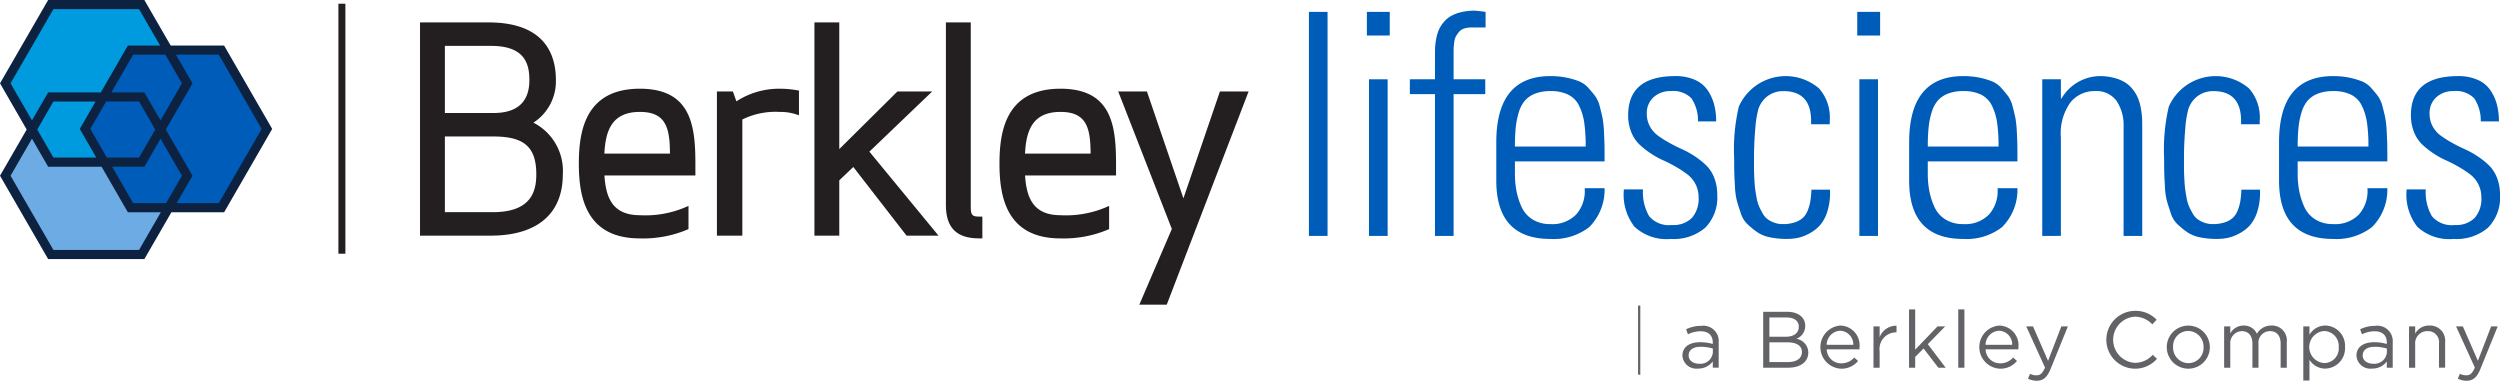 <svg xmlns="http://www.w3.org/2000/svg" viewBox="0 0 215 32.744"><defs><style>.a{fill:#6dabe4;}.b{fill:#009bde;}.c{fill:#005cb9;}.d{fill:#0d2240;}.e{fill:#231f20;}.f{fill:#626366;}.g,.h{fill:none;stroke-miterlimit:10;}.g{stroke:#626366;stroke-width:0.192px;}.h{stroke:#231f20;stroke-width:0.6px;}</style></defs><title>company-logos-color</title><polygon class="a" points="4.228 21.818 0.319 15.046 4.228 8.272 12.054 8.272 15.964 15.046 12.055 21.818 4.228 21.818"/><polygon class="b" points="4.339 13.994 0.426 7.222 4.339 0.447 12.16 0.447 16.072 7.222 12.16 13.994 4.339 13.994"/><polygon class="c" points="11.193 17.803 7.281 11.028 11.193 4.253 19.016 4.253 22.928 11.028 19.016 17.803 11.193 17.803"/><path class="d" d="M23.409,11.087,19.273,3.916H14.678L12.415,0H4.141L.001,7.166l2.293,3.974L0,15.113l4.14,7.167h8.276l2.324-4.025h4.534ZM.909,7.166,4.594.786h7.365L13.768,3.916H10.996L8.671,7.946H4.14L2.749,10.354ZM11.45,17.468,9.643,14.338h2.772l1.391-2.409,1.839,3.185L14.285,17.468Zm.509-3.918H9.188l-1.422-2.463L9.126,8.73h2.833l1.391,2.41Zm-7.365,0L3.203,11.139,4.594,8.73H8.218L6.859,11.087l1.421,2.463ZM12.415,7.946H9.579L11.45,4.704h2.772l1.423,2.462-1.84,3.186Zm-.456,13.547-7.365.002L.908,15.113l1.841-3.187L4.14,14.338H8.735l2.261,3.918H13.83Zm3.235-4.025,1.36-2.355-2.293-3.972,2.295-3.975L15.133,4.704h3.685l3.684,6.382-3.684,6.381Z"/><path class="c" d="M112.567,20.289V1.022h1.603v19.267Z"/><path class="c" d="M117.552,3.054V1.022h1.967V3.054Zm.182,17.235V6.819h1.603V20.289Z"/><path class="c" d="M121.247,8.096V6.819h2.162V4.552q0-.339.02-.612a5.357,5.357,0,0,1,.097-.664,3.589,3.589,0,0,1,.208-.697,2.753,2.753,0,0,1,.391-.632,2.348,2.348,0,0,1,.613-.541,3.227,3.227,0,0,1,.892-.352,4.978,4.978,0,0,1,1.218-.137q.104,0,.912.104V2.364h-1.212a1.937,1.937,0,0,0-.651.098.961.961,0,0,0-.436.3,2.515,2.515,0,0,0-.261.384,1.439,1.439,0,0,0-.137.488q-.039.306-.046.456-.006.15-.007.436V6.819h2.723V8.096h-2.723v12.193h-1.602V8.096Z"/><path class="c" d="M128.681,15.534V12.238q0-5.693,4.651-5.693a6.771,6.771,0,0,1,1.382.13,6.388,6.388,0,0,1,1.087.319,2.168,2.168,0,0,1,.812.58q.347.391.583.703a2.649,2.649,0,0,1,.393.912q.157.599.236.996a8.808,8.808,0,0,1,.117,1.166q.04.769.046,1.205t.007,1.322h-7.712v1.042a8.021,8.021,0,0,0,.13,1.485,6.141,6.141,0,0,0,.436,1.375,2.444,2.444,0,0,0,.945,1.088,2.816,2.816,0,0,0,1.537.404,2.854,2.854,0,0,0,2.227-.834,3.026,3.026,0,0,0,.73-2.162v-.091h1.706a4.539,4.539,0,0,1-1.324,3.348,4.993,4.993,0,0,1-3.339,1.016Q128.681,20.549,128.681,15.534Zm1.603-2.931h6.084a14.411,14.411,0,0,0-.117-2.019,4.985,4.985,0,0,0-.436-1.466,2.066,2.066,0,0,0-.932-.971,3.394,3.394,0,0,0-1.55-.313,3.561,3.561,0,0,0-1.303.215,2.231,2.231,0,0,0-.879.593,2.746,2.746,0,0,0-.528.996,6.634,6.634,0,0,0-.267,1.309A16.415,16.415,0,0,0,130.283,12.603Z"/><path class="c" d="M139.645,16.289h1.654a4.104,4.104,0,0,0,.521,2.293,2.214,2.214,0,0,0,1.967.768,2.246,2.246,0,0,0,1.72-.612,2.479,2.479,0,0,0,.573-1.759,2.454,2.454,0,0,0-.945-1.967,9.266,9.266,0,0,0-.97-.645,11.81,11.81,0,0,0-1.114-.573,7.618,7.618,0,0,1-1.114-.619,6.863,6.863,0,0,1-.97-.775,3.014,3.014,0,0,1-.684-1.055,3.807,3.807,0,0,1-.261-1.44q0-3.361,4.051-3.361a4.084,4.084,0,0,1,1.668.313,2.568,2.568,0,0,1,1.094.873,3.944,3.944,0,0,1,.573,1.231,5.644,5.644,0,0,1,.182,1.478h-1.563a3.424,3.424,0,0,0-.566-1.987A2.199,2.199,0,0,0,143.67,7.835a2.094,2.094,0,0,0-1.465.528,1.818,1.818,0,0,0-.58,1.413,2.239,2.239,0,0,0,.26,1.081,2.382,2.382,0,0,0,.684.795,9.129,9.129,0,0,0,.971.619q.547.306,1.114.56a7.594,7.594,0,0,1,1.113.619,6.817,6.817,0,0,1,.971.775,3.017,3.017,0,0,1,.684,1.062,3.905,3.905,0,0,1,.261,1.459,3.692,3.692,0,0,1-1.036,2.84,4.169,4.169,0,0,1-2.95.964,4.065,4.065,0,0,1-3.121-1.042,4.466,4.466,0,0,1-.931-3.101Z"/><path class="c" d="M149.137,13.619a16.074,16.074,0,0,1,.404-4.455,4.41,4.41,0,0,1,6.892-1.563,3.758,3.758,0,0,1,.925,2.762v.326h-1.602v-.274q0-2.579-2.384-2.579a2.22,2.22,0,0,0-1.322.404,2.295,2.295,0,0,0-.827,1.133,8.603,8.603,0,0,0-.267,1.693q-.111,1.225-.111,2.553v.84q0,.293.026.84.026.547.065.873.039.326.124.794a3.533,3.533,0,0,0,.208.756,6.392,6.392,0,0,0,.313.619,1.585,1.585,0,0,0,.43.508,2.373,2.373,0,0,0,.573.299,2.083,2.083,0,0,0,.736.124,3.172,3.172,0,0,0,1.055-.157,1.877,1.877,0,0,0,.697-.404,1.793,1.793,0,0,0,.41-.658,3.889,3.889,0,0,0,.215-.794,9.335,9.335,0,0,0,.085-.945h1.602v.261a5.233,5.233,0,0,1-.221,1.576,3.306,3.306,0,0,1-.658,1.237,3.383,3.383,0,0,1-.938.71,3.683,3.683,0,0,1-.984.365,4.711,4.711,0,0,1-.886.085,7.222,7.222,0,0,1-1.505-.144,2.931,2.931,0,0,1-1.133-.482,7.839,7.839,0,0,1-.808-.671,2.269,2.269,0,0,1-.547-.932q-.202-.599-.326-1.029a5.774,5.774,0,0,1-.169-1.199q-.046-.768-.059-1.205Q149.137,14.453,149.137,13.619Z"/><path class="c" d="M159.723,3.054V1.022h1.967V3.054Zm.182,17.235V6.819h1.603V20.289Z"/><path class="c" d="M164.187,15.534V12.238q0-5.693,4.651-5.693a6.771,6.771,0,0,1,1.382.13,6.388,6.388,0,0,1,1.087.319,2.168,2.168,0,0,1,.812.58q.347.391.583.703a2.649,2.649,0,0,1,.393.912q.157.599.236.996a8.808,8.808,0,0,1,.117,1.166q.04.769.046,1.205t.007,1.322h-7.712v1.042a8.021,8.021,0,0,0,.13,1.485,6.141,6.141,0,0,0,.436,1.375,2.444,2.444,0,0,0,.945,1.088,2.816,2.816,0,0,0,1.537.404,2.854,2.854,0,0,0,2.227-.834,3.026,3.026,0,0,0,.73-2.162v-.091h1.706a4.539,4.539,0,0,1-1.324,3.348,4.993,4.993,0,0,1-3.339,1.016Q164.187,20.549,164.187,15.534Zm1.603-2.931h6.084a14.411,14.411,0,0,0-.117-2.019,4.985,4.985,0,0,0-.436-1.466,2.066,2.066,0,0,0-.932-.971,3.394,3.394,0,0,0-1.55-.313,3.561,3.561,0,0,0-1.303.215,2.231,2.231,0,0,0-.879.593,2.746,2.746,0,0,0-.528.996,6.634,6.634,0,0,0-.267,1.309A16.415,16.415,0,0,0,165.79,12.603Z"/><path class="c" d="M175.633,20.289V6.819h1.603V8.473h.052a3.879,3.879,0,0,1,3.257-1.928,4.878,4.878,0,0,1,1.255.15,3.505,3.505,0,0,1,.941.384,2.573,2.573,0,0,1,.66.586,3.193,3.193,0,0,1,.438.71,4.017,4.017,0,0,1,.249.808,6.377,6.377,0,0,1,.117.814q.027.365.027.795v9.497h-1.603V10.87a3.75,3.75,0,0,0-.593-2.176,2.139,2.139,0,0,0-1.895-.86,2.637,2.637,0,0,0-2.072.957,4.572,4.572,0,0,0-.834,3.042v8.454Z"/><path class="c" d="M186.115,13.619a16.074,16.074,0,0,1,.404-4.455,4.41,4.41,0,0,1,6.892-1.563,3.758,3.758,0,0,1,.925,2.762v.326h-1.602v-.274q0-2.579-2.384-2.579a2.22,2.22,0,0,0-1.322.404,2.295,2.295,0,0,0-.827,1.133,8.603,8.603,0,0,0-.267,1.693q-.111,1.225-.111,2.553v.84q0,.293.026.84.026.547.065.873.039.326.124.794a3.534,3.534,0,0,0,.208.756,6.392,6.392,0,0,0,.313.619,1.585,1.585,0,0,0,.43.508,2.373,2.373,0,0,0,.573.299,2.083,2.083,0,0,0,.736.124,3.172,3.172,0,0,0,1.055-.157,1.877,1.877,0,0,0,.697-.404,1.793,1.793,0,0,0,.41-.658,3.889,3.889,0,0,0,.215-.794,9.335,9.335,0,0,0,.085-.945h1.602v.261a5.233,5.233,0,0,1-.221,1.576,3.306,3.306,0,0,1-.658,1.237,3.383,3.383,0,0,1-.938.71,3.683,3.683,0,0,1-.984.365,4.711,4.711,0,0,1-.886.085,7.222,7.222,0,0,1-1.505-.144,2.931,2.931,0,0,1-1.133-.482,7.84,7.84,0,0,1-.808-.671,2.269,2.269,0,0,1-.547-.932q-.202-.599-.326-1.029a5.774,5.774,0,0,1-.169-1.199q-.046-.768-.059-1.205Q186.115,14.453,186.115,13.619Z"/><path class="c" d="M195.998,15.534V12.238q0-5.693,4.651-5.693a6.771,6.771,0,0,1,1.382.13,6.388,6.388,0,0,1,1.087.319,2.168,2.168,0,0,1,.812.58q.347.391.583.703a2.649,2.649,0,0,1,.393.912q.157.599.236.996a8.808,8.808,0,0,1,.117,1.166q.04.769.046,1.205t.007,1.322h-7.712v1.042a8.021,8.021,0,0,0,.13,1.485,6.141,6.141,0,0,0,.436,1.375,2.444,2.444,0,0,0,.945,1.088,2.816,2.816,0,0,0,1.537.404,2.854,2.854,0,0,0,2.227-.834,3.026,3.026,0,0,0,.73-2.162v-.091h1.706a4.539,4.539,0,0,1-1.324,3.348,4.993,4.993,0,0,1-3.339,1.016Q195.998,20.549,195.998,15.534Zm1.603-2.931h6.084a14.411,14.411,0,0,0-.117-2.019,4.985,4.985,0,0,0-.436-1.466,2.066,2.066,0,0,0-.932-.971,3.394,3.394,0,0,0-1.55-.313,3.561,3.561,0,0,0-1.303.215,2.231,2.231,0,0,0-.879.593,2.746,2.746,0,0,0-.528.996,6.634,6.634,0,0,0-.267,1.309A16.415,16.415,0,0,0,197.601,12.603Z"/><path class="c" d="M206.962,16.289h1.654a4.104,4.104,0,0,0,.521,2.293,2.214,2.214,0,0,0,1.967.768,2.246,2.246,0,0,0,1.72-.612,2.479,2.479,0,0,0,.573-1.759,2.454,2.454,0,0,0-.945-1.967,9.266,9.266,0,0,0-.97-.645,11.81,11.81,0,0,0-1.114-.573,7.618,7.618,0,0,1-1.114-.619,6.863,6.863,0,0,1-.97-.775,3.014,3.014,0,0,1-.684-1.055A3.807,3.807,0,0,1,207.34,9.906q0-3.361,4.051-3.361a4.084,4.084,0,0,1,1.668.313,2.568,2.568,0,0,1,1.094.873,3.944,3.944,0,0,1,.573,1.231,5.644,5.644,0,0,1,.182,1.478h-1.563a3.424,3.424,0,0,0-.566-1.987,2.199,2.199,0,0,0-1.791-.619,2.094,2.094,0,0,0-1.465.528,1.818,1.818,0,0,0-.58,1.413,2.239,2.239,0,0,0,.26,1.081,2.382,2.382,0,0,0,.684.795,9.129,9.129,0,0,0,.971.619q.547.306,1.114.56a7.594,7.594,0,0,1,1.113.619,6.817,6.817,0,0,1,.971.775,3.018,3.018,0,0,1,.684,1.062A3.905,3.905,0,0,1,215,16.745a3.692,3.692,0,0,1-1.036,2.84,4.169,4.169,0,0,1-2.95.964,4.065,4.065,0,0,1-3.121-1.042,4.466,4.466,0,0,1-.931-3.101Z"/><path class="e" d="M55.029,7.629c-4.705,0-5.249,3.674-5.249,6.437,0,2.763.544,6.437,5.249,6.437a9.766,9.766,0,0,0,4.026-.735l.155-.069V17.708l-.364.156a8.805,8.805,0,0,1-3.816.644c-2.422,0-2.93-1.61-3.049-3.42H59.803V14.066C59.803,10.809,59.434,7.629,55.029,7.629Zm-3.053,5.582c.097-1.896.589-3.587,3.053-3.587,2.309,0,2.571,1.472,2.588,3.587Z"/><path class="e" d="M45.873,10.549a4.234,4.234,0,0,0,1.935-3.657c0-2.265-1.005-4.964-5.796-4.964H36.122V20.266h6.057c4.013,0,6.223-1.873,6.223-5.274A4.649,4.649,0,0,0,45.873,10.549Zm-7.614,1.189h4.181c2.649,0,3.682.912,3.682,3.254,0,1.397-.387,3.254-3.729,3.254H38.26Zm0-2.019V3.947h3.99c2.905,0,3.278,1.574,3.278,2.945,0,1.875-1.039,2.826-3.087,2.826Z"/><path class="e" d="M91.204,7.629c-4.705,0-5.249,3.674-5.249,6.437,0,2.763.544,6.437,5.249,6.437a9.766,9.766,0,0,0,4.026-.735l.155-.069V17.708l-.365.156a8.805,8.805,0,0,1-3.816.644c-2.423,0-2.93-1.61-3.049-3.42h7.824V14.066C95.978,10.809,95.61,7.629,91.204,7.629Zm-3.053,5.582c.097-1.896.589-3.587,3.053-3.587,2.309,0,2.571,1.472,2.588,3.587Z"/><path class="e" d="M83.485,17.819V1.928H81.347V17.629c0,1.961.913,2.874,2.874,2.874h.262V18.627H84.221C83.641,18.627,83.485,18.526,83.485,17.819Z"/><polygon class="e" points="104.913 7.867 101.774 17.058 98.636 7.867 96.166 7.867 100.779 19.691 97.98 26.204 100.338 26.204 107.38 7.867 104.913 7.867"/><polygon class="e" points="80.168 7.867 77.177 7.867 72.178 12.821 72.178 1.928 70.04 1.928 70.04 20.266 72.178 20.266 72.178 15.508 73.384 14.36 77.964 20.266 80.713 20.266 74.766 13.042 80.168 7.867"/><path class="e" d="M67.024,7.629a6.741,6.741,0,0,0-3.693,1.086l-.303-.848H61.655V20.266H63.841V10.278a6.393,6.393,0,0,1,3.183-.653,4.398,4.398,0,0,1,1.343.177l.344.114V7.786l-.221-.035A8.886,8.886,0,0,0,67.024,7.629Z"/><path class="f" d="M214.802,28.071h-.563l-1.141,2.961-1.292-2.961h-.584l1.615,3.539c-.213.501-.413.666-.728.666a1.109,1.109,0,0,1-.557-.131l-.179.419a1.612,1.612,0,0,0,.756.179c.536,0,.88-.268,1.182-1.003Zm-7.097,1.518a1.044,1.044,0,0,1,1.065-1.113.947.947,0,0,1,.983,1.071v2.075h.529V29.418a1.298,1.298,0,0,0-1.36-1.422,1.344,1.344,0,0,0-1.216.694V28.071h-.53v3.552h.53Zm-3.477.234a3.716,3.716,0,0,1,1.044.151v.344a1.074,1.074,0,0,1-1.189.962c-.481,0-.893-.261-.893-.715s.371-.742,1.038-.742m-.021-1.333c.666,0,1.058.33,1.058.969v.123a3.784,3.784,0,0,0-1.092-.151c-.9,0-1.518.398-1.518,1.154A1.193,1.193,0,0,0,203.98,31.699a1.556,1.556,0,0,0,1.285-.612v.536h.509V29.452a1.325,1.325,0,0,0-1.512-1.429,2.93,2.93,0,0,0-1.292.295l.158.433a2.47,2.47,0,0,1,1.079-.261m-3.078,1.36a1.256,1.256,0,0,1-1.251,1.374,1.381,1.381,0,0,1,0-2.755,1.282,1.282,0,0,1,1.251,1.381m.542-.007a1.735,1.735,0,0,0-1.697-1.848,1.597,1.597,0,0,0-1.36.79V28.071h-.529V32.723h.529V30.944a1.602,1.602,0,0,0,1.36.756,1.741,1.741,0,0,0,1.697-1.855m-7.579-1.141a1.206,1.206,0,0,0-1.14-.707,1.298,1.298,0,0,0-1.147.673V28.071h-.529v3.552h.529V29.597a1.029,1.029,0,0,1,.989-1.12c.563,0,.914.392.914,1.058v2.088h.522V29.576a.994.994,0,0,1,.983-1.099c.577,0,.921.384.921,1.071v2.075h.529V29.425a1.277,1.277,0,0,0-1.32-1.429,1.417,1.417,0,0,0-1.25.707M189.504,29.858a1.309,1.309,0,0,1-1.306,1.374,1.335,1.335,0,0,1-1.312-1.388,1.305,1.305,0,0,1,1.298-1.381,1.342,1.342,0,0,1,1.32,1.395m.542-.014a1.852,1.852,0,1,0-1.862,1.862,1.846,1.846,0,0,0,1.862-1.862m-4.548,1.017-.357-.35a2.088,2.088,0,0,1-1.553.694,1.99,1.99,0,0,1,0-3.971,2.091,2.091,0,0,1,1.512.66l.371-.398a2.504,2.504,0,0,0-1.876-.763,2.488,2.488,0,0,0-.021,4.975,2.504,2.504,0,0,0,1.924-.845m-7.661-2.79h-.563l-1.141,2.961L174.841,28.071h-.584l1.615,3.539c-.213.501-.413.666-.728.666a1.109,1.109,0,0,1-.557-.131l-.179.419a1.612,1.612,0,0,0,.756.179c.536,0,.88-.268,1.182-1.003Zm-7.077,1.58a1.224,1.224,0,0,1,1.154-1.209,1.17,1.17,0,0,1,1.134,1.209Zm0,.392h2.817a1.463,1.463,0,0,0,.007-.165,1.693,1.693,0,0,0-1.656-1.882,1.859,1.859,0,0,0,.069,3.71,1.834,1.834,0,0,0,1.463-.666l-.33-.295a1.47,1.47,0,0,1-1.12.501,1.245,1.245,0,0,1-1.25-1.203m-1.821-3.435h-.529v5.016h.529Zm-3.147,2.989,1.491-1.526h-.66l-1.917,1.999V26.608h-.529v5.015h.529V30.696l.721-.728,1.271,1.656h.632Zm-4.143.611a1.432,1.432,0,0,1,1.409-1.628h.041v-.571a1.522,1.522,0,0,0-1.45.989V28.071h-.529v3.552h.529Zm-4.556-.557a1.224,1.224,0,0,1,1.154-1.209,1.17,1.17,0,0,1,1.134,1.209Zm0,.392h2.817a1.463,1.463,0,0,0,.007-.165,1.693,1.693,0,0,0-1.656-1.882,1.859,1.859,0,0,0,.069,3.71,1.835,1.835,0,0,0,1.464-.666l-.33-.295a1.469,1.469,0,0,1-1.12.501,1.245,1.245,0,0,1-1.25-1.203M153.783,31.136h-1.615V29.439h1.519c.838,0,1.278.302,1.278.831,0,.543-.454.866-1.182.866m-.192-2.178h-1.423V27.302h1.464c.687,0,1.065.309,1.065.79,0,.57-.453.866-1.106.866m.089-2.144h-2.047v4.809h2.137c1.051,0,1.745-.487,1.745-1.319a1.213,1.213,0,0,0-1.03-1.168,1.164,1.164,0,0,0,.763-1.12c0-.736-.618-1.203-1.567-1.203m-7.42,3.01a3.711,3.711,0,0,1,1.044.151v.344a1.074,1.074,0,0,1-1.189.962c-.481,0-.893-.261-.893-.715s.371-.742,1.038-.742m-.021-1.333c.666,0,1.058.33,1.058.969v.123a3.784,3.784,0,0,0-1.092-.151c-.9,0-1.518.398-1.518,1.154a1.193,1.193,0,0,0,1.326,1.113,1.556,1.556,0,0,0,1.285-.612v.536h.509V29.452a1.325,1.325,0,0,0-1.512-1.429,2.93,2.93,0,0,0-1.292.295l.158.433a2.47,2.47,0,0,1,1.079-.261"/><line class="g" x1="140.97" y1="26.277" x2="140.97" y2="32.223"/><line class="h" x1="29.403" y1="0.319" x2="29.403" y2="21.819"/></svg>